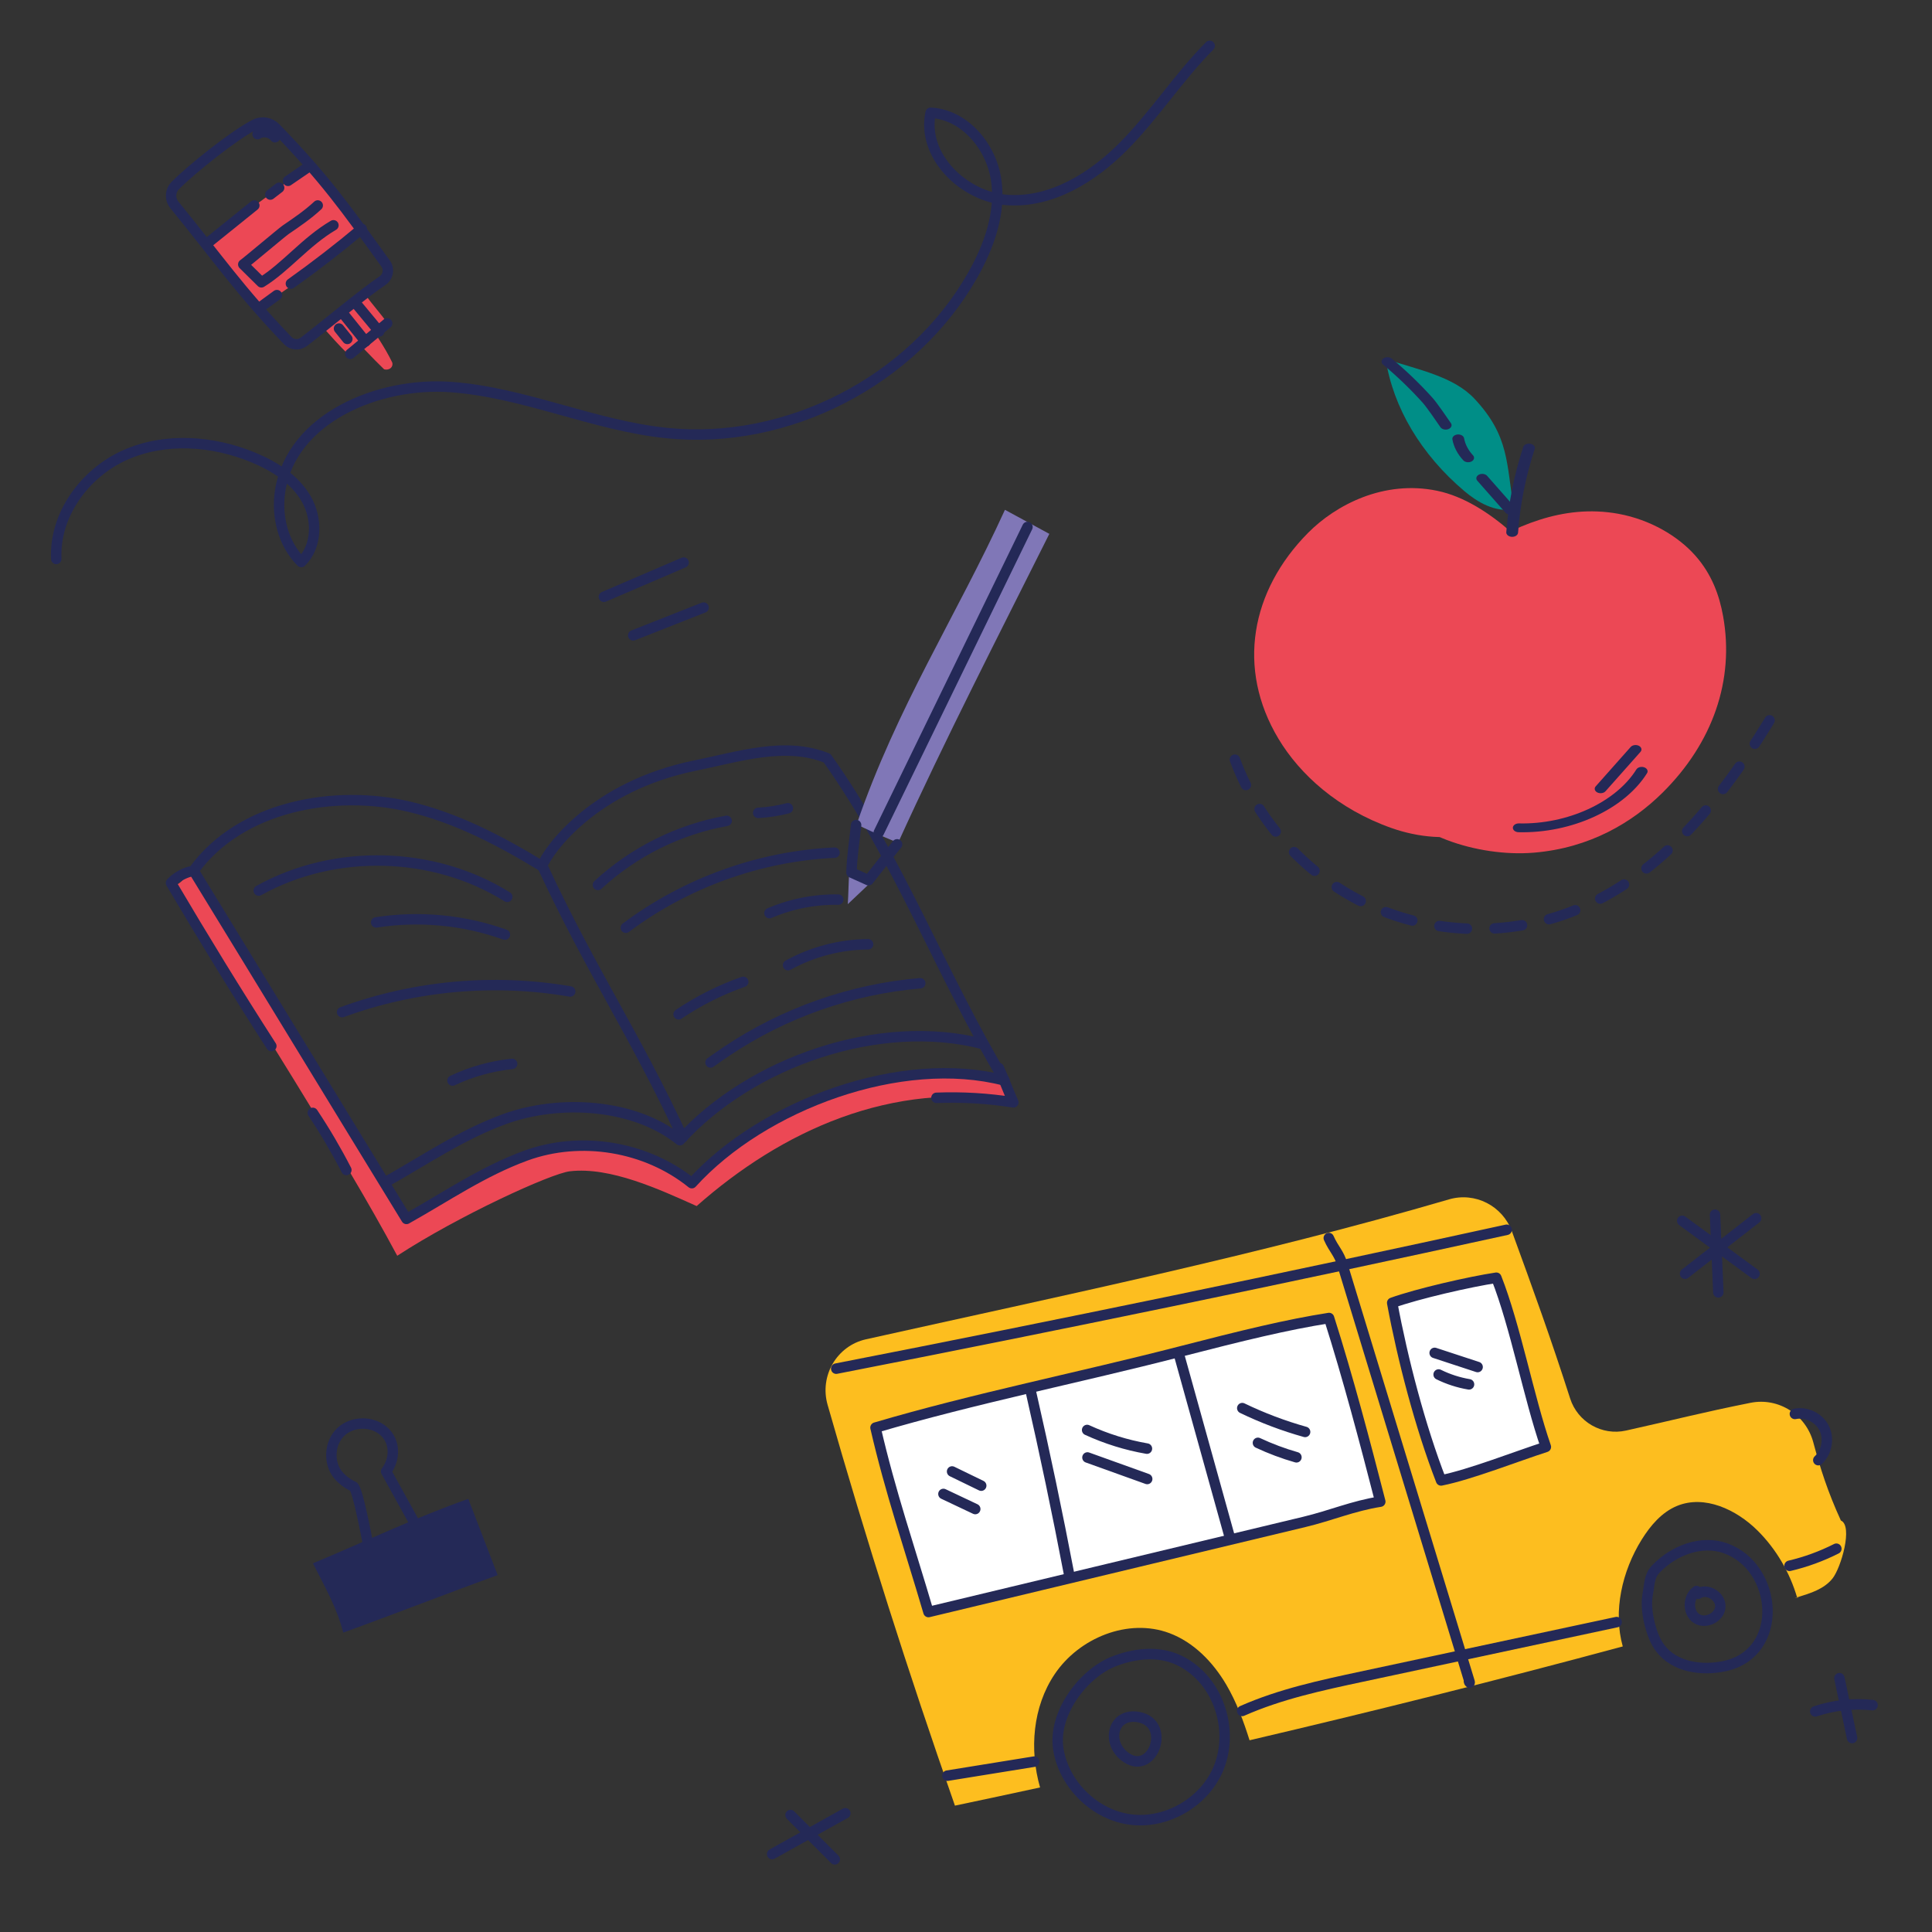 <?xml version="1.0" encoding="UTF-8" standalone="no"?>
<!DOCTYPE svg PUBLIC "-//W3C//DTD SVG 1.1//EN" "http://www.w3.org/Graphics/SVG/1.1/DTD/svg11.dtd">
<svg width="100%" height="100%" viewBox="0 0 1080 1080" version="1.1" xmlns="http://www.w3.org/2000/svg" xmlns:xlink="http://www.w3.org/1999/xlink" xml:space="preserve" xmlns:serif="http://www.serif.com/" style="fill-rule:evenodd;clip-rule:evenodd;stroke-linecap:round;stroke-linejoin:round;stroke-miterlimit:2;">
    <rect x="0" y="0" width="1080" height="1080" fill="#333333" stroke="none"/>
    <g transform="matrix(4.167,0,0,4.167,41.466,69.426)">
        <path d="M-2.402,58.324C-2.68,52.418 1.406,46.813 6.802,44.397C12.197,41.981 18.586,42.449 24.046,44.715C26.865,45.884 29.598,47.616 31.125,50.259C32.652,52.902 32.64,56.598 30.465,58.739C28.026,56.296 27.103,52.581 27.635,49.171C29.155,39.446 40.774,34.54 50.591,35.266C60.407,35.991 69.635,40.406 79.426,41.427C95.632,43.117 112.456,34.465 120.507,20.3C122.739,16.373 124.362,11.851 123.672,7.387C122.982,2.923 119.404,-1.311 114.892,-1.531C113.666,4.245 119.338,9.789 125.231,10.174C131.125,10.559 136.649,7.131 140.8,2.931C144.952,-1.27 148.17,-6.318 152.329,-10.511" style="fill:none;stroke:rgb(36,41,87);stroke-width:1.4px;"/>
    </g>
    <g transform="matrix(1.176,0,0,1.186,351.175,-183.156)">
        <g transform="matrix(2.589,-0.329,0.329,2.589,-1027.41,-104.335)">
            <path d="M562.522,448.246C560.802,442.804 559.979,438.395 559.322,433.625C558.614,428.476 554.059,424.723 548.875,425.085C539.743,425.724 535.709,426.286 525.75,427.198C521.28,427.606 517.213,424.566 516.38,420.156C514.296,409.109 512.174,399.764 509.667,388.903C508.555,384.089 503.915,380.947 499.035,381.714C463.276,387.334 426.928,390.072 390.502,393.396C385.087,393.89 381.24,398.87 382.072,404.244C385.952,429.29 390.583,454.22 395.955,478.988C401.216,478.576 406.483,478.131 411.75,477.683C410.658,470.635 412.265,463.079 416.953,457.744C422.213,451.757 431.554,449.314 438.62,452.999C442.815,455.189 445.845,459.188 447.729,463.529C449.181,466.876 450.018,470.443 450.677,474.041C473.908,471.669 497.131,468.938 520.247,465.8C519.263,459.264 521.836,452.282 526.107,447.084C528.008,444.772 530.348,442.65 533.239,441.873C538.465,440.469 543.874,443.869 547.225,448.117C550.177,451.86 552.113,456.378 552.87,461.082C554.411,460.846 551.376,461.222 552.915,460.983C555.343,460.604 557.936,460.142 559.701,458.431C561.466,456.721 564.638,449.495 562.522,448.246Z" style="fill:rgb(253,190,31);fill-rule:nonzero;"/>
        </g>
        <g transform="matrix(2.589,-0.329,0.329,2.589,-1027.41,-104.335)">
            <path d="M505.094,396.598C507.444,405.704 508.225,418.84 510.191,428.036C504.944,428.999 495.814,431.284 490.491,431.637C487.958,421.595 486.303,409.039 485.703,398.7C490.425,397.655 500.258,396.698 505.094,396.598Z" style="fill:white;fill-rule:nonzero;"/>
        </g>
        <g transform="matrix(2.589,-0.329,0.329,2.589,-1027.41,-104.335)">
            <path d="M389.834,409.152C408.353,406.194 427.844,404.864 446.455,402.544C458.313,401.066 466.505,400.15 474.281,399.933C476.353,411.081 477.917,422.753 479.359,434C474.354,434.135 470.144,435.356 465.166,435.891C441.846,438.395 418.527,440.9 395.208,443.404C393.278,431.557 391.049,421.093 389.834,409.152Z" style="fill:white;fill-rule:nonzero;"/>
        </g>
        <g transform="matrix(2.589,-0.329,0.329,2.589,-1027.41,-104.335)">
            <path d="M505.799,396.843C508.148,405.95 508.929,419.084 510.895,428.282C505.648,429.243 496.518,431.529 491.195,431.882C488.662,421.839 487.008,409.284 486.407,398.945C491.13,397.899 500.963,396.943 505.799,396.843Z" style="fill:none;stroke:rgb(36,41,87);stroke-width:1.9px;"/>
        </g>
        <g transform="matrix(2.589,-0.329,0.329,2.589,-1027.41,-104.335)">
            <path d="M390.208,409.439C408.726,406.482 428.218,405.152 446.828,402.831C458.687,401.353 466.879,400.437 474.655,400.22C476.726,411.368 478.291,423.041 479.732,434.288C474.727,434.423 470.517,435.644 465.539,436.178C442.219,438.683 418.9,441.187 395.581,443.692C393.652,431.845 391.424,421.38 390.208,409.439Z" style="fill:none;stroke:rgb(36,41,87);stroke-width:1.9px;"/>
        </g>
        <g transform="matrix(2.589,-0.329,0.329,2.589,-1027.41,-104.335)">
            <path d="M451.732,437.238C450.06,425.942 448.387,414.646 446.716,403.349" style="fill:none;stroke:rgb(36,41,87);stroke-width:1.9px;"/>
        </g>
        <g transform="matrix(2.589,-0.329,0.329,2.589,-1027.41,-104.335)">
            <path d="M421.85,440.11C421.138,428.956 420.224,417.817 419.109,406.697" style="fill:none;stroke:rgb(36,41,87);stroke-width:1.9px;"/>
        </g>
        <g transform="matrix(2.589,-0.329,0.329,2.589,-1027.41,-104.335)">
            <path d="M415.924,471.279C416.166,477.809 421.07,483.894 427.4,485.517C433.73,487.14 440.958,484.165 444.312,478.557C447.666,472.949 446.867,465.174 442.442,460.366C441.423,459.257 440.232,458.296 438.895,457.602C435.607,455.891 431.648,455.898 428.046,456.773C422.068,458.226 415.687,464.863 415.924,471.279Z" style="fill:none;stroke:rgb(36,41,87);stroke-width:1.9px;"/>
        </g>
        <g transform="matrix(2.589,-0.329,0.329,2.589,-1027.41,-104.335)">
            <path d="M541.046,450.573C536.884,448.47 531.617,449.763 527.985,452.687C526.619,453.786 526.535,455.201 526.018,456.754C525.383,458.662 525.39,460.734 525.67,462.726C525.878,464.211 526.242,465.7 526.993,466.997C529.139,470.704 533.964,472.031 538.231,471.66C549.418,470.693 550.134,455.164 541.046,450.573Z" style="fill:none;stroke:rgb(36,41,87);stroke-width:1.9px;"/>
        </g>
        <g transform="matrix(2.589,-0.329,0.329,2.589,-1027.41,-104.335)">
            <path d="M431.206,467.36C426.78,465.906 424.671,470.802 427.617,473.934C432.121,478.72 437.179,469.323 431.206,467.36Z" style="fill:none;stroke:rgb(36,41,87);stroke-width:1.9px;"/>
        </g>
        <g transform="matrix(2.589,-0.329,0.329,2.589,-1027.41,-104.335)">
            <path d="M534.843,457.572C533.113,458.461 532.723,461.208 534.195,462.48C535.667,463.751 538.408,462.864 538.774,460.953C539.14,459.042 536.785,457.201 535.053,458.087" style="fill:none;stroke:rgb(36,41,87);stroke-width:1.9px;"/>
        </g>
        <g transform="matrix(2.589,-0.329,0.329,2.589,-1027.41,-104.335)">
            <path d="M556.638,428.093C558.745,427.923 560.882,429.3 561.597,431.288C562.313,433.277 561.546,435.7 559.814,436.912" style="fill:none;stroke:rgb(36,41,87);stroke-width:1.9px;"/>
        </g>
        <g transform="matrix(2.589,-0.329,0.329,2.589,-1027.41,-104.335)">
            <path d="M400.971,422.885C402.774,424.028 404.576,425.17 406.379,426.313" style="fill:none;stroke:rgb(36,41,87);stroke-width:1.9px;"/>
        </g>
        <g transform="matrix(2.589,-0.329,0.329,2.589,-1027.41,-104.335)">
            <path d="M403.047,419.055C404.694,420.123 406.342,421.192 407.99,422.261" style="fill:none;stroke:rgb(36,41,87);stroke-width:1.9px;"/>
        </g>
        <g transform="matrix(2.589,-0.329,0.329,2.589,-1027.41,-104.335)">
            <path d="M427.824,419.657C431.259,421.397 434.696,423.137 438.133,424.877" style="fill:none;stroke:rgb(36,41,87);stroke-width:1.9px;"/>
        </g>
        <g transform="matrix(2.589,-0.329,0.329,2.589,-1027.41,-104.335)">
            <path d="M428.391,414.724C431.632,416.731 435.133,418.318 438.777,419.433" style="fill:none;stroke:rgb(36,41,87);stroke-width:1.9px;"/>
        </g>
        <g transform="matrix(2.589,-0.329,0.329,2.589,-1027.41,-104.335)">
            <path d="M458.96,420.951C461.074,422.281 463.294,423.442 465.591,424.42" style="fill:none;stroke:rgb(36,41,87);stroke-width:1.9px;"/>
        </g>
        <g transform="matrix(2.589,-0.329,0.329,2.589,-1027.41,-104.335)">
            <path d="M456.92,414.369C460.349,416.581 463.973,418.492 467.737,420.071" style="fill:none;stroke:rgb(36,41,87);stroke-width:1.9px;"/>
        </g>
        <g transform="matrix(2.589,-0.329,0.329,2.589,-1027.41,-104.335)">
            <path d="M493.165,412.854C494.791,413.923 496.573,414.755 498.437,415.314" style="fill:none;stroke:rgb(36,41,87);stroke-width:1.9px;"/>
        </g>
        <g transform="matrix(2.589,-0.329,0.329,2.589,-1027.41,-104.335)">
            <path d="M492.939,408.892C495.421,410.063 497.902,411.235 500.383,412.406" style="fill:none;stroke:rgb(36,41,87);stroke-width:1.9px;"/>
        </g>
        <g transform="matrix(2.589,-0.329,0.329,2.589,-1027.41,-104.335)">
            <path d="M476.425,385.881C477.11,388.117 477.895,388.705 478.295,391.01C482.787,416.898 487.279,442.786 491.771,468.674C491.821,468.965 491.509,468.384 491.724,468.587" style="fill:none;stroke:rgb(36,41,87);stroke-width:1.9px;"/>
        </g>
        <g transform="matrix(2.589,-0.329,0.329,2.589,-1027.41,-104.335)">
            <path d="M384.454,397.97C425.922,395.273 467.358,392.111 508.756,388.485" style="fill:none;stroke:rgb(36,41,87);stroke-width:1.9px;"/>
        </g>
        <g transform="matrix(2.589,-0.329,0.329,2.589,-1027.41,-104.335)">
            <path d="M395.266,473.445C400.604,473.271 405.942,473.097 411.28,472.923" style="fill:none;stroke:rgb(36,41,87);stroke-width:1.9px;"/>
        </g>
        <g transform="matrix(2.589,-0.329,0.329,2.589,-1027.41,-104.335)">
            <path d="M450.012,468.613C457.251,466.478 464.833,465.844 472.354,465.221C488.134,463.914 503.916,462.607 519.695,461.3" style="fill:none;stroke:rgb(36,41,87);stroke-width:1.9px;"/>
        </g>
        <g transform="matrix(2.589,-0.329,0.329,2.589,-1027.41,-104.335)">
            <path d="M552.21,455.183C555.226,454.873 558.206,454.205 561.065,453.197" style="fill:none;stroke:rgb(36,41,87);stroke-width:1.9px;"/>
        </g>
        <g transform="matrix(2.589,-0.329,0.329,2.589,-1027.41,-104.335)">
            <path d="M540.682,390.913C544.634,394.63 548.588,398.347 552.541,402.064" style="fill:none;stroke:rgb(36,41,87);stroke-width:1.9px;"/>
        </g>
        <g transform="matrix(2.589,-0.329,0.329,2.589,-1027.41,-104.335)">
            <path d="M539.986,400.449C544.691,397.681 549.396,394.913 554.101,392.145" style="fill:none;stroke:rgb(36,41,87);stroke-width:1.9px;"/>
        </g>
        <g transform="matrix(2.589,-0.329,0.329,2.589,-1027.41,-104.335)">
            <path d="M545.577,404.557C545.966,399.895 546.354,395.234 546.744,390.572" style="fill:none;stroke:rgb(36,41,87);stroke-width:1.9px;"/>
        </g>
        <g transform="matrix(2.589,-0.329,0.329,2.589,-1027.41,-104.335)">
            <path d="M373.019,485.85C370.691,482.867 368.363,479.885 366.035,476.902" style="fill:none;stroke:rgb(36,41,87);stroke-width:1.9px;"/>
        </g>
        <g transform="matrix(2.589,-0.329,0.329,2.589,-1027.41,-104.335)">
            <path d="M375.982,477.84C371.263,479.716 366.546,481.591 361.827,483.466" style="fill:none;stroke:rgb(36,41,87);stroke-width:1.9px;"/>
        </g>
        <g transform="matrix(2.589,-0.329,0.329,2.589,-1027.41,-104.335)">
            <path d="M558.67,476.466C558.976,480.135 559.283,483.804 559.591,487.473" style="fill:none;stroke:rgb(36,41,87);stroke-width:1.9px;"/>
        </g>
        <g transform="matrix(2.589,-0.329,0.329,2.589,-1027.41,-104.335)">
            <path d="M553.544,481.855C557.006,481.167 560.616,481.237 564.049,482.055" style="fill:none;stroke:rgb(36,41,87);stroke-width:1.9px;"/>
        </g>
    </g>
    <g transform="matrix(1,0,0,1,-13.303,85.52)">
        <g transform="matrix(4.28,0,0,3.202,-468.454,-956.343)">
            <path d="M310.287,360.852C307.829,361.485 305.479,359.586 303.801,357.682C298.156,351.279 294.523,343.124 293.54,334.645C297.872,336.532 302.417,337.697 305.132,341.564C309.728,348.114 309.29,352.913 310.287,360.852Z" style="fill:rgb(0,142,135);fill-rule:nonzero;"/>
        </g>
        <g transform="matrix(4.28,0,0,3.202,-468.454,-956.343)">
            <path d="M304.941,417.231C301.924,418.734 297.738,418.142 294.334,416.536C287.291,413.216 282.329,407.151 279.538,400.936C274.021,388.65 275.944,375.058 283.402,364.992C287.006,360.128 293.289,355.7 300.274,357.644C307.242,359.583 313.544,369.204 316.612,374.528" style="fill:rgb(236,72,85);fill-rule:nonzero;"/>
        </g>
        <g transform="matrix(4.28,0,0,3.202,-468.454,-956.343)">
            <path d="M305.108,368.199C310.114,364.096 316.541,359.855 323.938,361.662C328.141,362.689 331.746,365.599 333.954,368.917C336.163,372.235 337.128,375.934 337.615,379.549C339.113,390.663 336.28,401.662 329.67,410.392C325.807,415.493 320.245,420.016 312.869,420.825C305.494,421.634 296.31,417.452 294.402,410.999" style="fill:rgb(236,72,85);fill-rule:nonzero;"/>
        </g>
        <g transform="matrix(4.28,0,0,3.202,-468.454,-956.343)">
            <path d="M312.257,350.179C311.07,355.008 310.336,359.949 310.064,364.913" style="fill:none;stroke:rgb(36,41,87);stroke-width:1.54px;"/>
        </g>
        <g transform="matrix(4.28,0,0,3.202,-468.454,-956.343)">
            <path d="M310.923,416.482C317.57,416.689 324.161,412.642 326.981,406.618" style="fill:none;stroke:rgb(36,41,87);stroke-width:1.54px;"/>
        </g>
        <g transform="matrix(4.28,0,0,3.202,-468.454,-956.343)">
            <path d="M293.776,335.096C295.675,337.218 297.427,339.473 299.014,341.837C299.585,342.688 300.909,345.281 301.378,346.191" style="fill:none;stroke:rgb(36,41,87);stroke-width:1.54px;"/>
        </g>
        <g transform="matrix(4.28,0,0,3.202,-468.454,-956.343)">
            <path d="M303.019,348.578C303.181,349.763 303.63,350.908 304.314,351.889" style="fill:none;stroke:rgb(36,41,87);stroke-width:1.54px;"/>
        </g>
        <g transform="matrix(4.28,0,0,3.202,-468.454,-956.343)">
            <path d="M306.153,355.464C307.377,357.32 308.599,359.174 309.823,361.03" style="fill:none;stroke:rgb(36,41,87);stroke-width:1.54px;"/>
        </g>
        <g transform="matrix(4.28,0,0,3.202,-468.454,-956.343)">
            <path d="M321.615,409.669C323.136,407.38 324.658,405.09 326.179,402.801" style="fill:none;stroke:rgb(36,41,87);stroke-width:1.54px;"/>
        </g>
    </g>
    <g transform="matrix(4.167,0,0,4.167,-338.093,437.134)">
        <path d="M246.8,-2.996C249.972,5.603 256.69,12.832 265.035,16.625C273.379,20.418 283.243,20.726 291.807,17.462C304.202,12.739 312.806,1.445 319.551,-9.975" style="fill:none;stroke:rgb(36,41,87);stroke-width:1.4px;stroke-dasharray:3.71,3.71;"/>
    </g>
    <g transform="matrix(1,0,0,1,-209.115,310.047)">
        <g transform="matrix(4.167,0,0,4.167,-1226.8,0)">
            <path d="M399.049,88.805C405.467,85.662 412.174,79.93 421.486,79.68C431.261,79.418 437.401,84.319 437.401,84.319C438.15,84.112 444.825,77.012 454.174,72.93C461.565,69.704 471.195,69.092 476.944,70.194C477.53,70.306 478.716,69.921 479.174,70.305C479.618,70.679 480.882,73.389 480.882,73.389C464.122,70.403 449.382,77.389 438.049,87.389C433.055,85.154 426.483,82.099 421.049,82.722C418.504,83.014 406.132,88.68 397.882,94.055C390.216,79.722 378.383,61.725 368.049,44.389C369.705,43.698 369.142,42.663 370.799,41.972C381.799,59.555 389.549,73.639 399.049,88.805Z" style="fill:rgb(236,72,85);fill-rule:nonzero;"/>
        </g>
        <g transform="matrix(4.167,0,0,4.167,-1226.8,0)">
            <path d="M479.348,70.546C465.556,66.952 446.975,73.762 437.401,84.319C431.276,79.377 422.515,77.925 415.124,80.627C409.37,82.731 404.463,86.119 399.119,89.115C389.478,73.389 380.202,58.123 370.561,42.398C376.835,33.676 389.544,31.467 399.457,33.806C405.826,35.31 411.709,38.393 417.299,41.794C418.169,39.565 424.299,31.055 437.799,28.305C443.71,27.101 449.961,25.031 455.549,27.305C465.23,40.915 470.758,56.222 479.348,70.546Z" style="fill:none;stroke:rgb(36,41,87);stroke-width:1.4px;"/>
        </g>
        <g transform="matrix(4.167,0,0,4.167,-1226.8,0)">
            <path d="M476.457,65.654C462.665,62.061 445.373,67.998 435.799,78.555C429.674,73.613 419.624,73.033 412.232,75.736C406.478,77.839 401.571,81.227 396.227,84.223" style="fill:none;stroke:rgb(36,41,87);stroke-width:1.4px;"/>
        </g>
        <g transform="matrix(4.167,0,0,4.167,-1226.8,0)">
            <path d="M417.405,41.889C423.94,55.951 429.639,64.119 436.174,78.18" style="fill:none;stroke:rgb(36,41,87);stroke-width:1.4px;"/>
        </g>
        <g transform="matrix(4.167,0,0,4.167,-1226.8,0)">
            <path d="M370.042,42.53C369.091,42.799 368.214,43.324 367.53,44.037C371.88,51.408 376.361,58.729 380.993,65.925" style="fill:none;stroke:rgb(36,41,87);stroke-width:1.4px;"/>
        </g>
        <g transform="matrix(4.167,0,0,4.167,-1226.8,0)">
            <path d="M386.553,74.886C388.196,77.354 389.7,79.915 391.057,82.551" style="fill:none;stroke:rgb(36,41,87);stroke-width:1.4px;"/>
        </g>
        <g transform="matrix(4.167,0,0,4.167,-1226.8,0)">
            <path d="M478.587,68.872C479.355,70.598 479.766,71.751 480.535,73.478C477.126,72.938 473.664,72.733 470.215,72.866" style="fill:none;stroke:rgb(36,41,87);stroke-width:1.4px;"/>
        </g>
        <g transform="matrix(4.167,0,0,4.167,-1226.8,0)">
            <path d="M424.803,44.31C429.586,39.879 435.658,36.856 442.076,35.71" style="fill:none;stroke:rgb(36,41,87);stroke-width:1.4px;"/>
        </g>
        <g transform="matrix(4.167,0,0,4.167,-1226.8,0)">
            <path d="M446.303,34.644C447.648,34.569 448.986,34.359 450.289,34.02" style="fill:none;stroke:rgb(36,41,87);stroke-width:1.4px;"/>
        </g>
        <g transform="matrix(4.167,0,0,4.167,-1226.8,0)">
            <path d="M428.546,50.052C436.598,44.01 446.489,40.452 456.545,39.979" style="fill:none;stroke:rgb(36,41,87);stroke-width:1.4px;"/>
        </g>
        <g transform="matrix(4.167,0,0,4.167,-1226.8,0)">
            <path d="M447.815,48.095C450.72,46.849 453.889,46.224 457.049,46.275" style="fill:none;stroke:rgb(36,41,87);stroke-width:1.4px;"/>
        </g>
        <g transform="matrix(4.167,0,0,4.167,-1226.8,0)">
            <path d="M435.625,61.668C438.313,59.85 441.237,58.382 444.3,57.31" style="fill:none;stroke:rgb(36,41,87);stroke-width:1.4px;"/>
        </g>
        <g transform="matrix(4.167,0,0,4.167,-1226.8,0)">
            <path d="M450.309,55.075C453.583,53.27 457.31,52.297 461.049,52.27" style="fill:none;stroke:rgb(36,41,87);stroke-width:1.4px;"/>
        </g>
        <g transform="matrix(4.167,0,0,4.167,-1226.8,0)">
            <path d="M439.905,68.129C440.64,67.61 441.375,67.092 442.122,66.591C449.811,61.441 458.822,58.281 468.045,57.499" style="fill:none;stroke:rgb(36,41,87);stroke-width:1.4px;"/>
        </g>
        <g transform="matrix(4.167,0,0,4.167,-1226.8,0)">
            <path d="M379.303,45.064C389.493,39.395 402.751,39.731 412.64,45.909" style="fill:none;stroke:rgb(36,41,87);stroke-width:1.4px;"/>
        </g>
        <g transform="matrix(4.167,0,0,4.167,-1226.8,0)">
            <path d="M395.053,49.337C400.828,48.433 406.826,49.002 412.327,50.976" style="fill:none;stroke:rgb(36,41,87);stroke-width:1.4px;"/>
        </g>
        <g transform="matrix(4.167,0,0,4.167,-1226.8,0)">
            <path d="M390.483,61.376C400.209,57.808 410.875,56.842 421.084,58.603" style="fill:none;stroke:rgb(36,41,87);stroke-width:1.4px;"/>
        </g>
        <g transform="matrix(4.167,0,0,4.167,-1226.8,0)">
            <path d="M405.297,70.552C407.814,69.365 410.532,68.604 413.299,68.314" style="fill:none;stroke:rgb(36,41,87);stroke-width:1.4px;"/>
        </g>
    </g>
    <g transform="matrix(4.167,0,0,4.167,-95.308,-426.418)">
        <path d="M107.82,187.565C110.967,186.323 114.114,185.081 117.261,183.839" style="fill:none;stroke:rgb(36,41,87);stroke-width:1.4px;"/>
    </g>
    <g transform="matrix(4.167,0,0,4.167,-95.308,-426.418)">
        <path d="M103.884,182.394C107.45,180.863 111.016,179.33 114.582,177.799" style="fill:none;stroke:rgb(36,41,87);stroke-width:1.4px;"/>
    </g>
    <g transform="matrix(-0.865,0.502,-0.502,-0.865,898.586,879.52)">
        <g transform="matrix(2.149,0,0,2.149,68.042,774.303)">
            <path d="M106.6,100.597C98.565,100.729 86.942,101.715 73.104,104.785C74.168,111.81 75.232,118.836 76.296,125.861C88.067,124.661 98.227,123.651 109.883,121.941C109.228,119.542 107.454,106.827 106.6,100.597Z" style="fill:rgb(236,72,85);fill-rule:nonzero;"/>
        </g>
        <g transform="matrix(2.149,0,0,2.149,68.042,774.303)">
            <path d="M80.736,89.292C80.82,87.601 79.573,82.035 79.658,80.345C83.653,79.596 87.545,78.853 91.589,78.457C91.87,78.429 92.188,78.412 92.388,78.568C92.511,78.664 92.563,78.808 92.61,78.945C93.152,80.556 94.229,85.723 94.534,87.387" style="fill:rgb(236,72,85);fill-rule:nonzero;"/>
        </g>
        <g transform="matrix(2.149,0,0,2.149,68.042,774.303)">
            <path d="M109.339,138.865C103.559,140.447 89.316,142.57 83.371,142.205C81.381,142.083 79.706,140.639 79.227,138.703C74.82,120.868 74.005,112.139 72.203,93.856C72.027,92.068 73.393,90.511 75.187,90.406C80.71,90.079 94.402,87.755 99.961,87.041C100.277,87.001 100.555,86.965 100.813,86.932C102.407,86.726 103.906,87.748 104.282,89.311C108.575,107.135 109.173,116.498 112.062,134.622C112.365,136.524 111.195,138.357 109.339,138.865Z" style="fill:none;stroke:rgb(36,41,87);stroke-width:2.71px;"/>
        </g>
        <g transform="matrix(2.149,0,0,2.149,68.042,774.303)">
            <path d="M83.92,83.973C83.686,79.562 83.292,75.141 83.629,70.737C83.963,69.474 85.434,69.312 86.347,70.265C87.538,74.374 88.397,78.62 89.588,82.729C89.644,82.922 89.706,83.124 89.85,83.263" style="fill:rgb(236,72,85);fill-rule:nonzero;"/>
        </g>
        <g transform="matrix(2.149,0,0,2.149,68.042,774.303)">
            <path d="M79.655,80.199C83.752,79.519 87.848,78.839 91.945,78.159" style="fill:none;stroke:rgb(36,41,87);stroke-width:2.71px;"/>
        </g>
        <g transform="matrix(2.149,0,0,2.149,68.042,774.303)">
            <path d="M84.18,89.276C83.627,85.987 83.074,82.699 82.521,79.409" style="fill:none;stroke:rgb(36,41,87);stroke-width:2.71px;"/>
        </g>
        <g transform="matrix(2.149,0,0,2.149,68.042,774.303)">
            <path d="M88.308,88.239C87.84,85.143 87.371,82.047 86.902,78.951" style="fill:none;stroke:rgb(36,41,87);stroke-width:2.71px;"/>
        </g>
        <g transform="matrix(2.149,0,0,2.149,68.042,774.303)">
            <path d="M91.172,85.326C90.999,84.182 90.825,83.038 90.652,81.894" style="fill:none;stroke:rgb(36,41,87);stroke-width:2.71px;"/>
        </g>
        <g transform="matrix(2.149,0,0,2.149,68.042,774.303)">
            <path d="M73.051,104.78C80.7,103.451 88.402,102.426 96.132,101.709" style="fill:none;stroke:rgb(36,41,87);stroke-width:2.71px;"/>
        </g>
        <g transform="matrix(2.149,0,0,2.149,68.042,774.303)">
            <path d="M94.147,124.067C99.26,123.281 104.374,122.495 109.487,121.71" style="fill:none;stroke:rgb(36,41,87);stroke-width:2.71px;"/>
        </g>
        <g transform="matrix(2.149,0,0,2.149,68.042,774.303)">
            <path d="M79.885,115.787C83.291,115.008 86.791,114.756 90.275,114.506C91.411,114.425 103.2,112.329 104.337,112.247L102.593,105.85C95.187,106.043 87.322,109.234 78.947,109.276" style="fill:none;stroke:rgb(36,41,87);stroke-width:2.71px;"/>
        </g>
        <g transform="matrix(2.149,0,0,2.149,68.042,774.303)">
            <path d="M76.432,125.719C78.744,125.548 81.056,125.376 83.367,125.205" style="fill:none;stroke:rgb(36,41,87);stroke-width:2.71px;"/>
        </g>
        <g transform="matrix(2.149,0,0,2.149,68.042,774.303)">
            <path d="M100.77,100.952C102.599,100.76 104.428,100.567 106.257,100.374" style="fill:none;stroke:rgb(36,41,87);stroke-width:2.71px;"/>
        </g>
        <g transform="matrix(2.149,0,0,2.149,68.042,774.303)">
            <path d="M86.258,124.806C87.218,124.68 88.178,124.554 89.139,124.427" style="fill:none;stroke:rgb(36,41,87);stroke-width:2.71px;"/>
        </g>
        <g transform="matrix(2.149,0,0,2.149,68.042,774.303)">
            <path d="M80.601,136.702C80.776,138.391 82.425,139.787 84.119,139.682" style="fill:none;stroke:rgb(36,41,87);stroke-width:2.71px;"/>
        </g>
    </g>
    <g transform="matrix(-0.726,-0.317,0.317,-0.726,366.786,974.609)">
        <g transform="matrix(4.167,0,0,4.167,0,0)">
            <path d="M29.464,215.09C29.79,195.385 32.882,177.221 31.165,156.22C27.471,156.051 23.484,156.17 23.484,156.17C23.204,175.074 21.932,195.486 20.946,214.367L29.464,215.09Z" style="fill:rgb(128,119,183);fill-rule:nonzero;"/>
        </g>
        <g transform="matrix(4.167,0,0,4.167,0,0)">
            <path d="M27.173,156.456C26.383,175.621 25.594,194.786 24.805,213.951" style="fill:none;stroke:rgb(36,41,87);stroke-width:1.77px;"/>
        </g>
        <g transform="matrix(4.167,0,0,4.167,0,0)">
            <path d="M25.133,147.949C25.799,146.38 26.465,144.81 27.131,143.241C27.767,144.986 28.407,146.463 29.043,148.208" style="fill:rgb(128,119,183);fill-rule:nonzero;"/>
        </g>
        <g transform="matrix(4.167,0,0,4.167,0,0)">
            <path d="M23.535,155.869C24.269,153.296 24.851,150.946 25.534,148.358L28.697,148.395C29.746,150.992 30.347,153.413 31.2,156.081" style="fill:none;stroke:rgb(36,41,87);stroke-width:1.77px;"/>
        </g>
    </g>
    <g transform="matrix(1,0,0,1,-152.051,312.591)">
        <g transform="matrix(4.167,0,0,4.167,0,-1343.27)">
            <path d="M78.469,457.067C85.383,454.174 92.243,450.912 99.31,448.416C100.625,451.826 101.939,455.237 103.254,458.647C96.551,461.069 89.239,463.936 82.537,466.358C81.649,462.917 80.067,460.24 78.469,457.067Z" style="fill:rgb(36,41,87);fill-rule:nonzero;"/>
        </g>
        <g transform="matrix(4.167,0,0,4.167,0,-1343.27)">
            <path d="M93.806,454.728C91.967,451.398 90.128,448.067 88.289,444.737C89.541,443.043 89.542,440.716 87.962,439.324C86.382,437.931 83.732,437.984 82.208,439.438C80.685,440.893 80.509,443.536 81.828,445.18C82.331,445.806 83.21,446.485 83.877,446.735C84.485,446.962 85.945,454.779 86.377,457.401" style="fill:none;stroke:rgb(36,41,87);stroke-width:1.4px;"/>
        </g>
    </g>
</svg>

